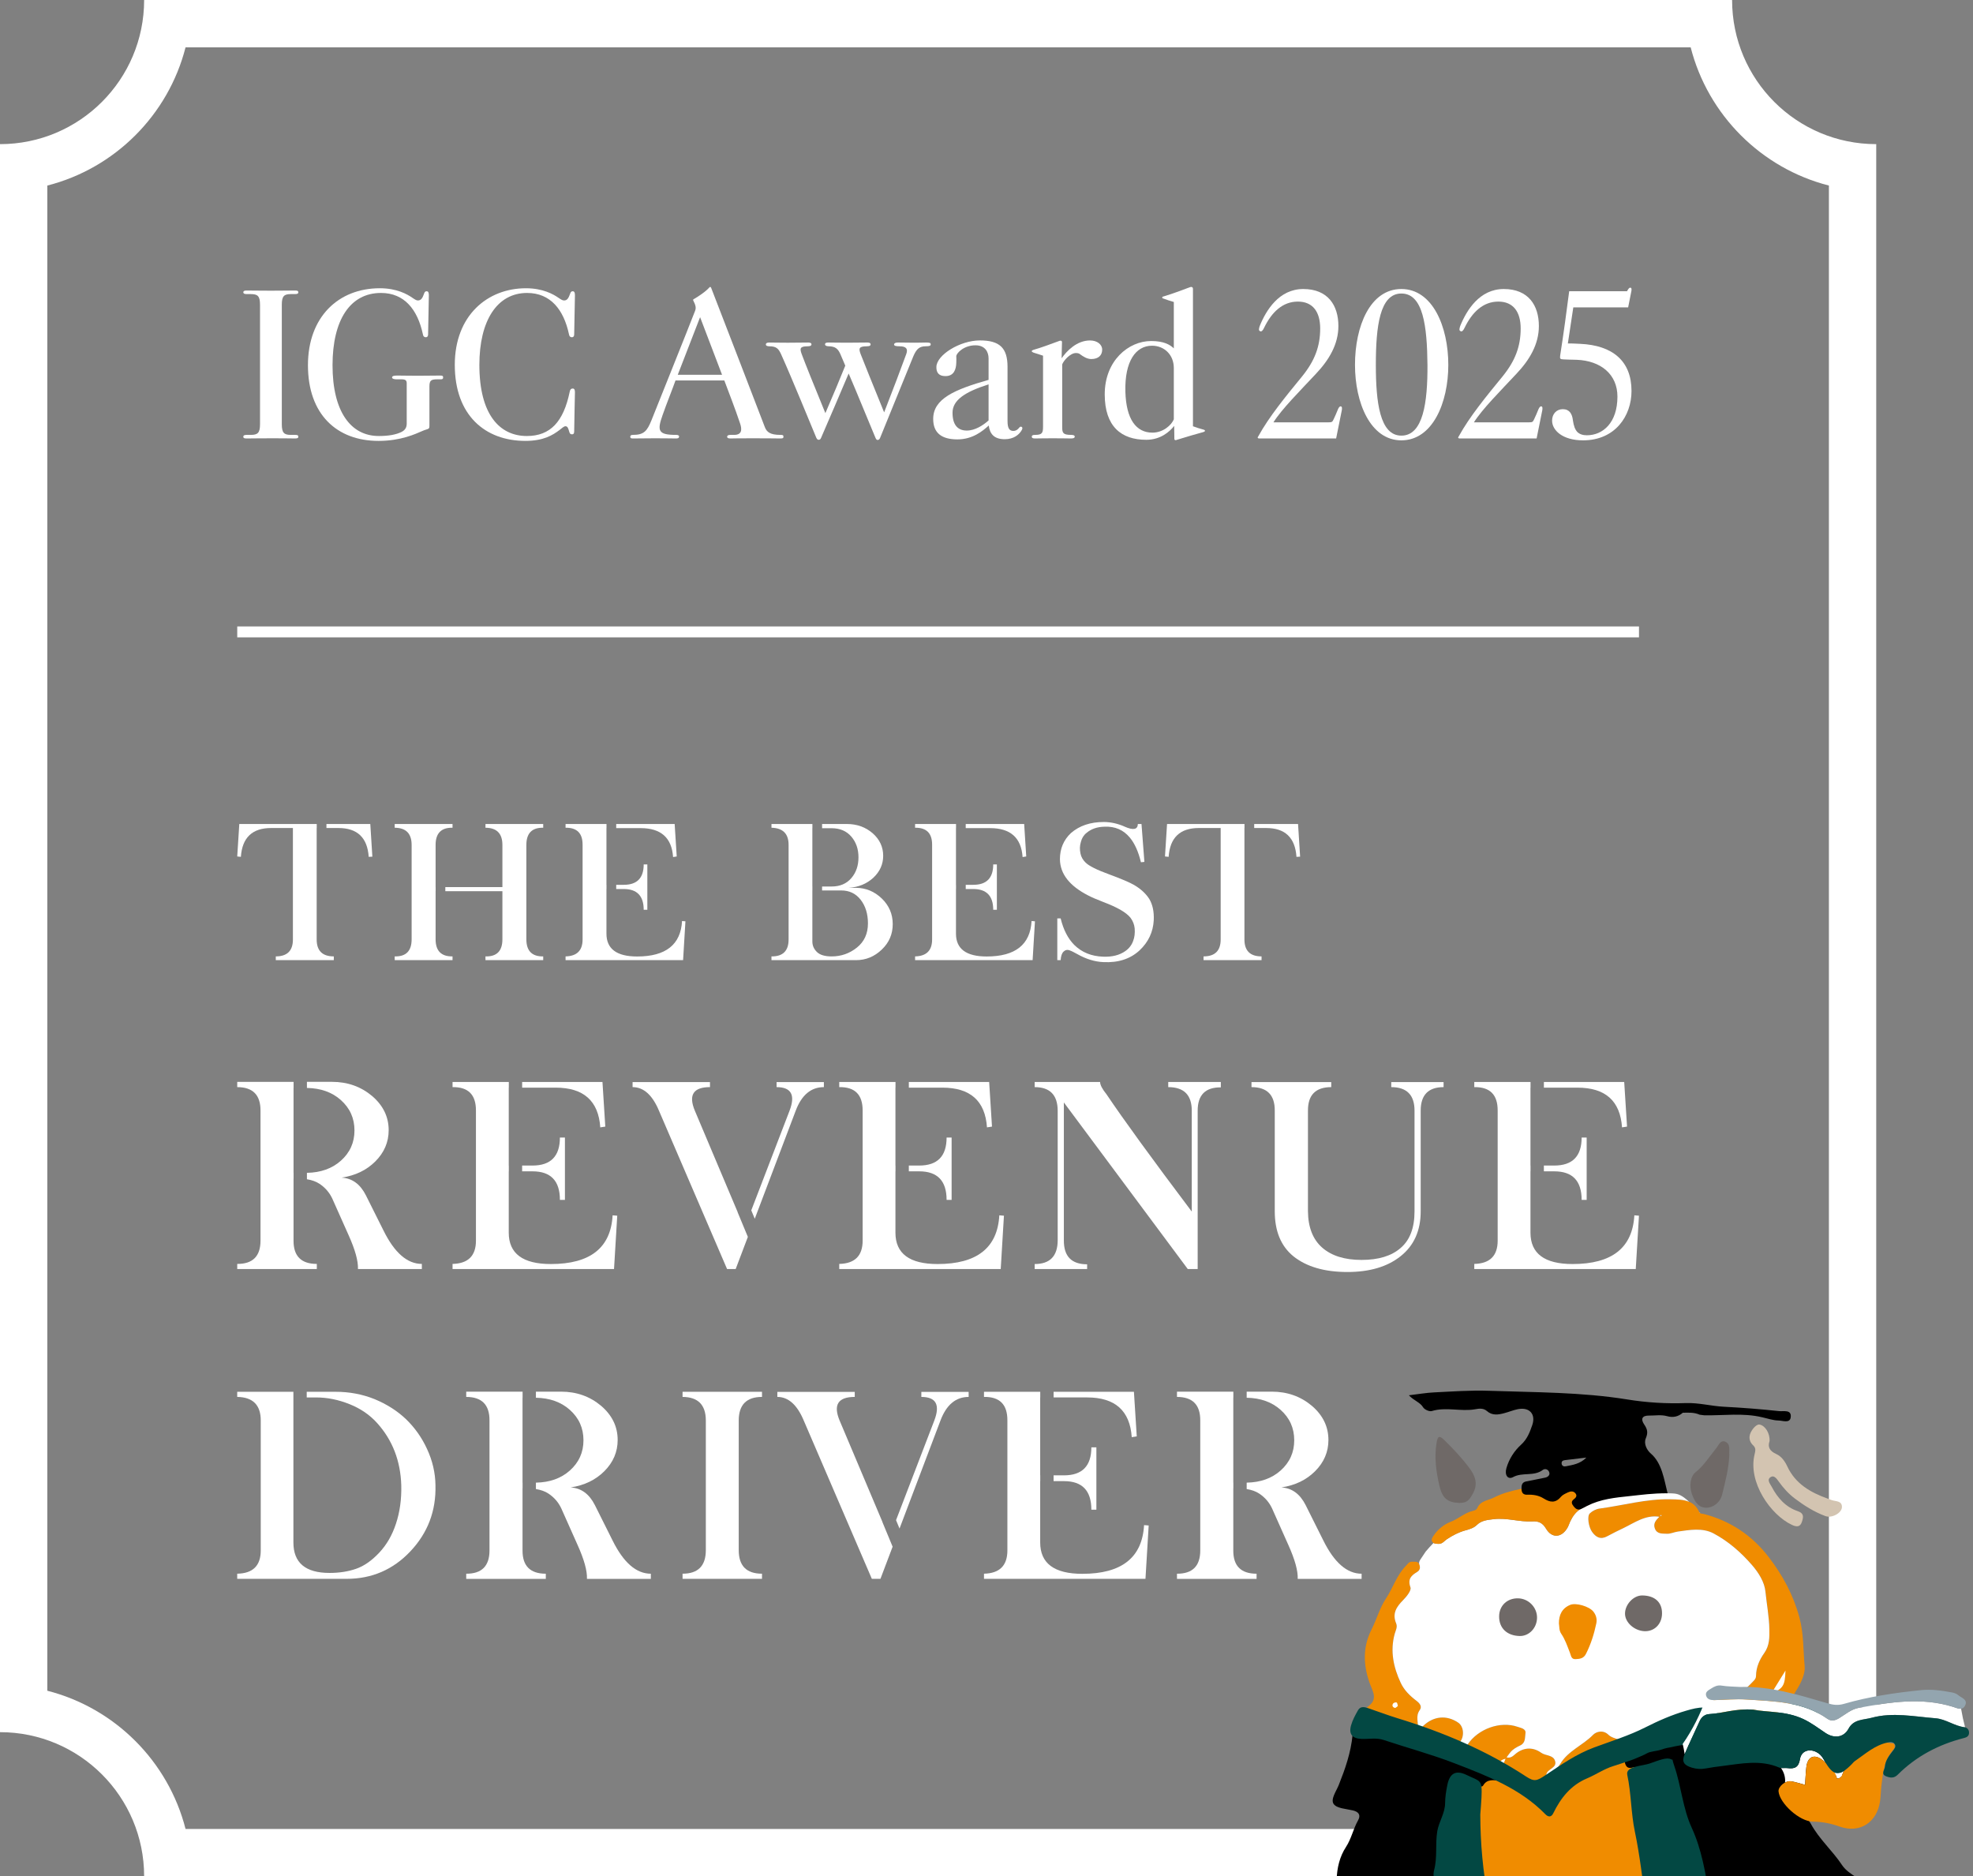 <?xml version="1.0" encoding="UTF-8"?><svg id="_レイヤー_2" xmlns="http://www.w3.org/2000/svg" width="144.388" height="137.306" xmlns:xlink="http://www.w3.org/1999/xlink" viewBox="0 0 144.388 137.306"><rect x="0" y="0" width="144.388" height="137.306" fill="#808080" stroke="none"/><defs><style>.cls-1{fill:none;}.cls-2{fill:#d3c4b1;}.cls-3{fill:#93a5af;}.cls-4{fill:#6f6967;}.cls-5{fill:#fff;}.cls-6{fill:#f08c00;}.cls-7{fill:#034843;}.cls-8{clip-path:url(#clippath);}</style><clipPath id="clippath"><rect class="cls-1" x="97.092" y="100.812" width="47.296" height="36.494"/></clipPath></defs><g id="_レイヤー_2-2"><path class="cls-5" d="M13.579,133.842c-1.263-4.949-5.167-8.852-10.116-10.115V13.579c4.949-1.263,8.853-5.166,10.116-10.115h110.148c1.263,4.949,5.167,8.852,10.116,10.115v111.354h3.463V10.548c-5.826,0-10.548-4.722-10.548-10.548H10.548c0,5.826-4.722,10.548-10.548,10.548v116.21c5.826,0,10.548,4.723,10.548,10.548h112.338v-3.464H13.579Z"/><rect class="cls-5" x="17.362" y="45.842" width="102.582" height=".799"/><path class="cls-5" d="M80.507,79.179c0,.213.157.514.471.903,1.254,1.863,3.333,4.723,6.238,8.58v-7.385c0-1.148-.574-1.722-1.722-1.722v-.376h3.848v.395c-1.129-.013-1.694.555-1.694,1.703v11.591h-.724l-9.069-12.193v10.095c-.006,1.167.561,1.75,1.703,1.75v.348h-3.838v-.367c1.116,0,1.678-.577,1.684-1.731v-9.493c-.006-1.148-.568-1.722-1.684-1.722v-.376h4.789Z"/><path class="cls-5" d="M97.422,79.188v.367c-1.142,0-1.709.574-1.703,1.722v7.367c.012,1.173.361,2.059,1.044,2.658.684.599,1.643.898,2.879.898,1.242,0,2.195-.292,2.86-.875.677-.577,1.016-1.471,1.016-2.681v-7.367c0-1.148-.568-1.722-1.703-1.722v-.367h3.829v.367c-1.116,0-1.675.574-1.675,1.722v7.367c0,1.411-.489,2.506-1.468,3.283-.966.771-2.264,1.157-3.895,1.157-1.681,0-3.001-.386-3.961-1.157-.903-.74-1.355-1.835-1.355-3.283v-7.367c.006-1.148-.561-1.722-1.703-1.722v-.367h5.833Z"/><path class="cls-5" d="M38.211,79.593h2.454c2.045,0,3.133.969,3.265,2.907l.367-.056-.207-3.265h-5.878v.414Z"/><path class="cls-5" d="M38.971,85.294h-.76v.423h.76c1.336,0,2.004.696,2.004,2.089h.367v-4.563h-.367c0,1.367-.668,2.051-2.004,2.051Z"/><path class="cls-5" d="M44.833,88.935c-.132,2.377-1.637,3.566-4.516,3.566-2.057,0-3.086-.765-3.086-2.296v-4.488h.005v-.423h-.005v-5.701h.005v-.414h-4.117v.376c1.148-.019,1.718.555,1.712,1.722v9.512c0,1.11-.571,1.678-1.712,1.703v.376h11.817l.235-3.904-.339-.028Z"/><path class="cls-5" d="M66.51,79.593h2.454c2.045,0,3.133.969,3.265,2.907l.367-.056-.207-3.265h-5.878v.414Z"/><path class="cls-5" d="M67.27,85.294h-.76v.423h.76c1.336,0,2.004.696,2.004,2.089h.367v-4.563h-.367c0,1.367-.668,2.051-2.004,2.051Z"/><path class="cls-5" d="M73.132,88.935c-.132,2.377-1.637,3.566-4.516,3.566-2.057,0-3.086-.765-3.086-2.296v-4.488h.005v-.423h-.005v-5.701h.005v-.414h-4.117v.376c1.148-.019,1.718.555,1.712,1.722v9.512c0,1.11-.571,1.678-1.712,1.703v.376h11.817l.235-3.904-.339-.028Z"/><path class="cls-5" d="M112.984,79.593h2.454c2.045,0,3.133.969,3.265,2.907l.367-.056-.207-3.265h-5.878v.414Z"/><path class="cls-5" d="M113.744,85.294h-.76v.423h.76c1.336,0,2.004.696,2.004,2.089h.367v-4.563h-.367c0,1.367-.668,2.051-2.004,2.051Z"/><path class="cls-5" d="M119.605,88.935c-.132,2.377-1.637,3.566-4.516,3.566-2.057,0-3.086-.765-3.086-2.296v-4.488h.005v-.423h-.005v-5.701h.005v-.414h-4.117v.376c1.148-.019,1.718.555,1.712,1.722v9.512c0,1.11-.571,1.678-1.712,1.703v.376h11.817l.235-3.904-.339-.028Z"/><path class="cls-5" d="M21.482,90.788v-4.544h.004v-.414h-.004v-6.219h.004v-.442h-4.125v.386c1.141,0,1.709.574,1.703,1.722v9.512c0,1.142-.568,1.709-1.703,1.703v.376h5.824v-.376c-1.141,0-1.709-.568-1.703-1.703Z"/><path class="cls-5" d="M28.068,90.054l-1.289-2.578c-.414-.822-1.007-1.254-1.778-1.298,1.003-.15,1.825-.546,2.465-1.185.652-.652.978-1.414.978-2.286,0-.978-.405-1.812-1.214-2.503-.822-.69-1.8-1.035-2.935-1.035h-1.834v.446c1.01.018,1.839.311,2.483.886.665.593.997,1.334.997,2.225,0,.884-.332,1.623-.997,2.216-.644.574-1.473.868-2.483.886v.469c.359.058.67.166.921.334.414.276.724.634.932,1.073l1.195,2.681c.483,1.072.712,1.9.687,2.484h4.676v-.376c-1.066,0-2.001-.812-2.803-2.437Z"/><path class="cls-5" d="M53.982,88.708l.004-.002-3.138-7.43c-.477-1.148-.107-1.722,1.11-1.722v-.367h-5.664v.367c.803,0,1.446.574,1.929,1.722l4.986,11.591h.63l.891-2.352-.75-1.808Z"/><path class="cls-5" d="M56.832,79.188v.367c1.072,0,1.389.574.95,1.722l-2.802,7.295.255.615,2.998-7.91c.433-1.148,1.12-1.722,2.06-1.722v-.367h-3.462Z"/><path class="cls-5" d="M82.298,60.491c.639.283.963.219.972-.192h.267l.212,2.773-.253.027c-.187-.781-.459-1.383-.815-1.808-.466-.561-1.08-.826-1.842-.794-.539.009-.979.16-1.322.452-.21.164-.349.388-.418.671-.082.269-.091.55-.027.842.05.246.173.466.37.657.242.246.822.536,1.739.87.89.329,1.5.589,1.828.781.484.288.849.625,1.096,1.013.247.411.356.929.329,1.555-.046.867-.393,1.605-1.041,2.212-.676.625-1.559.911-2.65.856-.63-.027-1.267-.224-1.911-.589-.247-.142-.444-.236-.592-.284-.148-.048-.284-.012-.407.106-.123.119-.194.326-.212.623h-.246v-3.054h.246c.201.831.534,1.479 1,1.945.548.539,1.246.824,2.095.856.676.028,1.226-.112,1.65-.418.269-.192.456-.438.562-.739.1-.256.137-.559.11-.911-.027-.278-.128-.536-.301-.774-.155-.196-.406-.395-.753-.596-.342-.192-.755-.379-1.239-.561-.484-.187-.845-.342-1.082-.466-1.388-.703-2.086-1.593-2.095-2.671,0-.767.269-1.404.808-1.911.621-.539,1.42-.808,2.397-.808.507,0,1.016.112,1.527.336Z"/><path class="cls-5" d="M64.537,65.757c-.539-.52-1.171-.783-1.897-.787h-.527c.712-.046,1.31-.29,1.794-.733.484-.452.726-.988.726-1.609,0-.648-.256-1.198-.767-1.65-.525-.452-1.153-.678-1.883-.678h-1.821v.308h.698c.607,0,1.086.203,1.438.61.351.406.527.913.527,1.52,0,.612-.176,1.121-.527,1.527-.352.406-.831.609-1.438.609h-.698v.288h1.397c.598,0,1.074.228,1.428.685.354.457.531,1.032.531,1.726,0,.749-.269,1.339-.808,1.77-.539.432-1.155.647-1.849.647-.498,0-.857-.108-1.079-.325-.221-.217-.332-.471-.332-.764v-3.739h.003v-.288h-.003v-4.266h.003v-.308h-2.995v.274c.835.018,1.253.436,1.253,1.253v6.923c0,.835-.418,1.249-1.253,1.239v.274h6.183c.726,0,1.358-.26,1.897-.781.53-.507.794-1.125.794-1.856,0-.73-.265-1.354-.794-1.869Z"/><path class="cls-5" d="M70.673,60.601h1.786c1.488,0,2.28.705,2.376,2.116l.267-.041-.151-2.376h-4.278v.301Z"/><path class="cls-5" d="M71.227,64.75h-.553v.308h.553c.972,0,1.459.507,1.459,1.52h.267v-3.321h-.267c0,.995-.486,1.493-1.459,1.493Z"/><path class="cls-5" d="M75.493,67.4c-.096,1.73-1.192,2.595-3.287,2.595-1.497,0-2.246-.557-2.246-1.671v-3.266h.004v-.308h-.004v-4.15h.004v-.301h-2.996v.274c.835-.014,1.251.404,1.246,1.253v6.923c0,.808-.415,1.221-1.246,1.239v.274h8.601l.171-2.842-.247-.021Z"/><path class="cls-5" d="M45.095,60.601h1.786c1.488,0,2.28.705,2.376,2.116l.267-.041-.151-2.376h-4.278v.301Z"/><path class="cls-5" d="M45.648,64.75h-.553v.308h.553c.972,0,1.459.507,1.459,1.52h.267v-3.321h-.267c0,.995-.486,1.493-1.459,1.493Z"/><path class="cls-5" d="M49.914,67.4c-.096,1.73-1.192,2.595-3.287,2.595-1.497,0-2.246-.557-2.246-1.671v-3.266h.004v-.308h-.004v-4.15h.004v-.301h-2.996v.274c.835-.014,1.251.404,1.246,1.253v6.923c0,.808-.415,1.221-1.246,1.239v.274h8.601l.171-2.842-.247-.021Z"/><path class="cls-5" d="M91.07,68.749v-8.156h.005v-.294h-5.668l-.151,2.376.267.027c.096-1.406.833-2.109,2.212-2.109h1.596v8.156c0,.826-.418,1.239-1.253,1.239v.274h4.245v-.274c-.835,0-1.253-.413-1.253-1.239Z"/><path class="cls-5" d="M94.994,60.3h-3.209v.294h.881c1.379,0,2.116.703,2.212,2.109l.267-.014-.151-2.39Z"/><path class="cls-5" d="M23.175,68.749v-8.156h.005v-.294h-5.668l-.151,2.376.267.027c.096-1.406.833-2.109,2.212-2.109h1.596v8.156c0,.826-.418,1.239-1.253,1.239v.274h4.245v-.274c-.835,0-1.253-.413-1.253-1.239Z"/><path class="cls-5" d="M27.099,60.3h-3.209v.294h.881c1.379,0,2.116.703,2.212,2.109l.267-.014-.151-2.39Z"/><path class="cls-5" d="M31.878,68.736v-3.52h.003v-.301h-.003v-3.082c0-.858.413-1.278,1.239-1.26v-.274h-4.232v.274c.826.004,1.239.425,1.239,1.26v6.902c0,.858-.413,1.276-1.239,1.253v.274h4.232v-.274c-.826.014-1.239-.404-1.239-1.253Z"/><path class="cls-5" d="M39.753,60.573v-.274h-4.225v.274c.826.004,1.239.425,1.239,1.26v3.082h-4.177v.301h4.177v3.52c0,.858-.413,1.276-1.239,1.253v.274h4.225v-.274c-.822.014-1.233-.404-1.233-1.253v-6.902c0-.858.411-1.278,1.233-1.26Z"/><path class="cls-5" d="M55.765,101.849v.376c-1.135,0-1.703.577-1.703,1.731v9.484c0,1.148.568,1.722,1.703,1.722v.376h-5.814v-.376c1.135,0,1.703-.574,1.703-1.722v-9.484c0-1.148-.568-1.725-1.703-1.731v-.376h5.814Z"/><path class="cls-5" d="M38.24,113.459v-4.544h.004v-.414h-.004v-6.219h.004v-.442h-4.125v.386c1.141,0,1.709.574,1.703,1.722v9.512c0,1.142-.568,1.709-1.703,1.703v.376h5.824v-.376c-1.141,0-1.709-.568-1.703-1.703Z"/><path class="cls-5" d="M44.826,112.725l-1.289-2.578c-.414-.822-1.007-1.254-1.778-1.298,1.003-.15,1.825-.546,2.465-1.185.652-.652.978-1.414.978-2.286,0-.978-.405-1.812-1.214-2.503-.822-.69-1.8-1.035-2.935-1.035h-1.834v.446c1.01.018,1.839.311,2.483.886.665.593.997,1.334.997,2.225,0,.884-.332,1.623-.997,2.216-.644.574-1.473.868-2.483.886v.469c.359.058.67.166.921.334.414.276.724.634.932,1.073l1.195,2.681c.483,1.072.712,1.9.687,2.484h4.676v-.376c-1.066,0-2.001-.812-2.803-2.437Z"/><path class="cls-5" d="M90.255,113.459v-4.544h.004v-.414h-.004v-6.219h.004v-.442h-4.125v.386c1.141,0,1.709.574,1.703,1.722v9.512c0,1.142-.568,1.709-1.703,1.703v.376h5.824v-.376c-1.141,0-1.709-.568-1.703-1.703Z"/><path class="cls-5" d="M96.841,112.725l-1.289-2.578c-.414-.822-1.007-1.254-1.778-1.298,1.003-.15,1.825-.546,2.465-1.185.652-.652.978-1.414.978-2.286,0-.978-.405-1.812-1.214-2.503-.822-.69-1.8-1.035-2.935-1.035h-1.834v.446c1.01.018,1.839.311,2.483.886.665.593.997,1.334.997,2.225,0,.884-.332,1.623-.997,2.216-.644.574-1.473.868-2.483.886v.469c.359.058.67.166.921.334.414.276.724.634.932,1.073l1.195,2.681c.483,1.072.712,1.9.687,2.484h4.676v-.376c-1.066,0-2.001-.812-2.803-2.437Z"/><path class="cls-5" d="M77.104,102.263h2.454c2.045,0,3.133.969,3.265,2.907l.367-.056-.207-3.265h-5.878v.414Z"/><path class="cls-5" d="M77.864,107.965h-.76v.423h.76c1.336,0,2.004.696,2.004,2.089h.367v-4.563h-.367c0,1.367-.668,2.051-2.004,2.051Z"/><path class="cls-5" d="M83.725,111.605c-.132,2.377-1.637,3.566-4.516,3.566-2.057,0-3.086-.765-3.086-2.296v-4.488h.005v-.423h-.005v-5.701h.005v-.414h-4.117v.376c1.148-.019,1.718.555,1.712,1.722v9.512c0,1.11-.571,1.678-1.712,1.703v.376h11.817l.235-3.904-.339-.028Z"/><path class="cls-5" d="M64.576,111.379l.004-.002-3.138-7.43c-.477-1.148-.107-1.722,1.11-1.722v-.367h-5.664v.367c.803,0,1.446.574,1.929,1.722l4.986,11.591h.63l.891-2.352-.75-1.808Z"/><path class="cls-5" d="M67.426,101.859v.367c1.072,0,1.389.574.95,1.722l-2.802,7.295.255.615,2.998-7.91c.433-1.148,1.12-1.722,2.06-1.722v-.367h-3.462Z"/><path class="cls-5" d="M31.869,108.689c-.013-.916-.22-1.803-.621-2.662-.37-.809-.875-1.527-1.515-2.154-.64-.615-1.414-1.11-2.324-1.487-.891-.357-1.838-.536-2.841-.536h-2.121v.414h.691c.809,0,1.621.163,2.437.489.815.326,1.493.79,2.032,1.393,1.116,1.242,1.703,2.757,1.759,4.544.025,1.029-.107,1.973-.395,2.832-.27.822-.674,1.521-1.214,2.098-.552.59-1.12.985-1.703,1.185-.577.201-1.223.301-1.938.301-1.763,0-2.644-.743-2.644-2.23v-7.478h-.001v-3.549h-4.111v.376c1.148.019,1.722.593,1.722,1.722v9.512c0,1.116-.574,1.684-1.722,1.703v.376h8.006c1.844,0,3.4-.671,4.667-2.013,1.273-1.349,1.885-2.961,1.835-4.836Z"/><g class="cls-8"><path class="cls-6" d="M119.793,132.221c1.087-.706,2.017-1.547,2.794-2.619.771-1.063,1.711-2,2.45-3.105.427-.638,1.75-.411,2.14.298.11.2.031.414-.072.589-.225.381-.477.746-.718,1.118-.087.022-.211.06-.126.161.078.092.154-.013.197-.098,1.059-.161,1.071-.158,1.307-1.199.098-.431.158-.876.184-1.318.027-.467-.167-.64-.635-.515-.508.136-.982.215-1.5.043-.429-.142-.611-.397-.571-.828.041-.446.389-.415.693-.411,1.065.016,1.745-.644,2.411-1.342.101-.106.163-.206.164-.351.003-.628.258-1.188.602-1.674.391-.552.386-1.142.374-1.753-.019-.924-.196-1.837-.288-2.752-.069-.689-.497-1.375-.978-1.93-.804-.928-1.735-1.743-2.814-2.318-.806-.429-1.74-.262-2.625-.136-.269.039-.537.174-.798.158-.315-.019-.711.04-.872-.372-.154-.393.096-.637.336-.883.025-.017.048-.044.075-.049.106-.021.115-.049.021-.062-.021-.003-.053.082-.08.126-1.025-.173-1.824.426-2.662.83-.389.188-.787.378-1.169.589-.486.268-.83.093-1.124-.32-.243-.342-.384-1.137-.158-1.352.182-.174.454-.315.703-.348,1.732-.23,3.43-.723,5.198-.681.83.019,1.678-.008,2.102.932.066.146.225.113.353.147,1.928.508,3.5,1.552,4.719,3.135,1.032,1.341,1.81,2.772,2.261,4.442.321,1.19.27,2.373.381,3.552.053.553-.255,1.208-.57,1.711-.464.742-.794,1.472-.806,2.367-.008.629-.571,1.18-.299,1.911.74-.801.846-1.828,1.049-2.839.64.081,1.026.493,1.324,1.01.341.59.336.861-.176,1.353-.311.299-.342.653-.382,1.008-.058.518-.247.996-.71,1.18-.717.286-1.017.903-1.358,1.477-.505.851-.935,1.748-1.678,2.429-.25.229-.312.542-.38.827-.178.748-.661,1.243-1.337,1.439-1.105.32-1.793,1.193-2.666,1.817-.161.115-.265.321-.473.378-.887.248-1.627.795-2.444,1.186-.03.015-.066.048-.088.04-1.129-.393-.974.47-1.098,1.095-.052.261-.148.562-.328.739-.461.453-.617,1.051-.883,1.598-.237.485-.537.84-1.164.842-.496.002-.786-.139-1.063-.577-.259-.41-.404-.857-.534-1.288-.139-.463-.101-.923-.76-1.006-.285-.036-.134-.412-.189-.631-.064-.248-.251-.387-.448-.244-.402.294-.992.459-1.057,1.047-.096.864-.729,1.525-.829,2.39-.03.255-.207.576-.623.571-.342-.003-.481-.203-.611-.453-.43-.832-.818-1.686-1.249-2.516-.34-.654-.289-1.536-.314-2.32-.017-.555-.087-.816-.742-.94-.547-.103-1.141-.315-1.647-.612-.744-.435-1.562-.697-2.324-1.076-.689-.342-1.284-.843-1.844-1.384-.524-.507-1.114-.943-1.628-1.468-.776-.793-.703-1.747-.452-2.655.096-.349.039-.359-.148-.594-.668-.837-1.579-1.573-1.283-2.888.113-.5.08-1.047.171-1.57.022-.128-.05-.294.073-.383.776-.56.354-1.103.116-1.781-.443-1.269-.496-2.591.152-3.863.379-.744.598-1.585,1.057-2.27.518-.773.778-1.697,1.446-2.378.144-.147.231-.328.468-.318.199.008.435-.05.53.195.08.204.06.42-.147.546-.437.265-.725.515-.5,1.138.08.222-.285.676-.539.932-.487.491-.81.985-.511,1.695.119.283-.04.53-.11.792-.336,1.248-.084,2.429.449,3.569.253.543.674.948,1.143,1.305.237.18.441.413.245.688-.323.453-.085.899-.134,1.334.229.056.286-.082.383-.175.767-.733,1.729-.818,2.576-.238.388.266.483.999.089,1.461-.306.358-.423.861-.874,1.107-.109.06-.168.214-.032.435.603-.362,1.104-.825,1.496-1.408.771-1.15,2.397-1.734,3.654-1.296.248.087.63.141.581.468-.045.3.02.703-.374.892-.278.133-.554.28-.751.531-.084.107-.163.218-.259.347.346.09.519-.157.72-.308.601-.453,1.253-.431,1.811-.033.332.237.874.151,1.017.594.17.524-.525.57-.628.965-.016.059-.002.126-.002.274.429-.29.768-.608,1.006-1.009.576-.967,1.655-1.361,2.408-2.133.237-.243.743-.378,1.123-.006.416.407,1.23.231,1.413,1.026.06.259.422.159.626.016.414-.293.818-.42,1.319-.179.355.171.631-.078.898-.308.109-.094.264-.27.444-.135.17.127.27.314.211.54-.026.098-.087.185-.125.28-.421,1.039-.942,2.044-1.717,2.839-.361.37-.863.594-1.002,1.158-.104-.107-.178-.012-.245.05-.016.015.017.128.039.131.11.017.191-.034.223-.148Z"/><path class="cls-5" d="M124.44,110.737c-.036-.018-.068-.043-.088-.089.031.033.058.058.088.089ZM102.083,124.981c-.167-.037-.233-.175-.13-.32.043-.06.196-.104.255-.073s.064.166.093.255c-.073.05-.158.151-.218.138ZM102.699,127.867c.006-.497.262-.577.576-.591.013.368-.245.45-.576.591ZM107.482,131.428c-.023.047-.097.069-.148.102-.114-.035-.131-.13-.107-.219.011-.04.097-.09.142-.085.108.015.165.097.114.201ZM109.704,129.35c-.565.407-.875,1.103-1.636,1.419.166-.918.795-1.264,1.525-1.508.119-.21.174-.487.584-.556-.123.322-.207.544-.474.645ZM129.111,120.968c-.344.486-.598,1.046-.602,1.673-.001.146-.063.246-.164.352-.666.698-1.346,1.357-2.411,1.342-.304-.004-.652-.035-.693.411-.04.43.143.685.571.828.518.172.993.094,1.5-.043.468-.125.662.048.635.515-.025.442-.086.887-.184,1.318-.236,1.041-.248,1.038-1.307,1.199-.043.086-.119.19-.197.098-.085-.1.039-.139.126-.161.241-.372.493-.737.718-1.118.104-.175.182-.389.072-.589-.39-.709-1.713-.936-2.14-.298-.739,1.105-1.679,2.042-2.45,3.105-.777,1.072-1.707,1.913-2.794,2.619-.032.114-.113.165-.223.148-.021-.003-.055-.116-.039-.131.067-.063.141-.157.245-.05.139-.565.641-.788,1.002-1.159.775-.795,1.296-1.799,1.717-2.839.039-.095.1-.182.125-.28.059-.226-.041-.413-.211-.54-.181-.135-.336.041-.444.135-.266.231-.542.479-.898.308-.501-.241-.905-.114-1.319.179-.204.144-.566.243-.626-.016-.184-.795-.998-.619-1.413-1.026-.381-.373-.886-.237-1.123.006-.753.772-1.832,1.166-2.408,2.133-.238.401-.576.718-1.006,1.009,0-.148-.013-.215.002-.274.104-.396.798-.441.628-.966-.143-.443-.685-.356-1.017-.593-.557-.398-1.21-.42-1.811.033-.2.151-.373.398-.72.308.096-.129.175-.239.259-.347.197-.251.473-.398.751-.531.394-.189.329-.591.374-.892.049-.327-.333-.382-.581-.468-1.257-.438-2.883.146-3.654,1.296-.392.584-.894,1.046-1.496,1.408-.137-.221-.077-.375.032-.435.45-.247.567-.749.874-1.107.394-.462.299-1.195-.089-1.461-.848-.58-1.81-.495-2.576.238-.097.093-.154.231-.383.175.049-.435-.189-.881.134-1.334.196-.275-.008-.508-.245-.688-.469-.357-.889-.762-1.143-1.305-.533-1.14-.784-2.321-.449-3.569.071-.262.229-.509.11-.792-.299-.71.023-1.205.511-1.695.254-.256.619-.71.539-.932-.225-.623.063-.873.5-1.138.208-.126.227-.342.147-.546-.087-.224.156-.438.466-.937.187-.224.383-.437.574-.631-.008-.005-.013-.015-.02-.02h.04l-.02.02c.106.067.248.061.375.066.271.011.416-.219.612-.347.422-.277.862-.509,1.352-.642.298-.081.605-.171.828-.39.351-.344.786-.371,1.233-.427.961-.12,1.89.218,2.845.163.421-.024.724.083.989.53.436.735,1.149.662,1.568-.065.084-.146.131-.313.204-.466.181-.38.431-.729.792-.927.773-.425,1.572-.797,2.478-.877.661-.059,1.317-.173,2.142-.286,0,0,2.488.045,2.042.044.427,0,.735.138,1.25.616-.406-.175-.889-.177-1.368-.188-1.768-.041-3.466.451-5.198.681-.249.033-.521.174-.703.348-.225.215-.085,1.011.158,1.352.294.413.638.588,1.124.32.382-.211.779-.401,1.169-.589.83-.4,1.622-.989,2.633-.832-.236.242-.475.484-.323.87.161.412.557.353.872.372.262.016.529-.119.798-.158.885-.126,1.819-.293,2.625.136,1.079.574,2.01,1.389,2.814,2.318.481.555.909,1.241.978,1.93.092.916.269,1.828.288,2.752.012.611.017,1.201-.374,1.753ZM121.52,110.933c-.013.003-.025.015-.037.024.021-.042.043-.088.058-.086.094.012.084.041-.021.061ZM129.628,123.928c.365-.59.669-1.082,1.037-1.679-.034,1.099-.17,1.322-1.037,1.679Z"/><path class="cls-6" d="M120.325,109.244c-.825.112-1.481.227-2.142.286-.907.08-1.705.452-2.478.877-.361.198-.611.547-.792.927-.073.153-.119.32-.204.466-.419.728-1.132.8-1.568.065-.265-.447-.569-.554-.989-.53-.955.055-1.884-.283-2.845-.163-.447.056-.882.083-1.233.427-.223.219-.53.308-.828.39-.49.134-.93.366-1.352.642-.195.128-.341.359-.612.347-.167-.007-.363.006-.464-.154-.106-.168.002-.307.103-.459.312-.468.781-.823,1.245-1.001.567-.218,1.011-.651,1.597-.793.143-.035.289-.078.34-.199.234-.557.795-.562,1.236-.788,1.171-.598,2.473-.675,3.715-.984.631-.157,1.265.144,1.93.1,1.332-.088,2.676,0,4.016.003.445.001.856.054,1.324.54Z"/><path class="cls-6" d="M114.084,118.816c-.006-.626.219-1.122.826-1.373.42-.173,1.383.107,1.692.488.202.25.285.551.219.869-.161.768-.394,1.509-.75,2.217-.177.354-.447.379-.757.397-.334.02-.337-.245-.424-.467-.184-.47-.347-.964-.627-1.375-.178-.261-.137-.502-.177-.756Z"/><path d="M137.074,131.186c-1.151.88-2.454.539-3.677.627-.513.037-1.196-.108-1.432.312-.253.448.322.904.56,1.344.605,1.12,1.581,1.962,2.279,3.015.264.398.682.659,1.067.912-.132.387-.399.616-.418.899-.234.084-.375.026-.469-.055-.642-.552-1.467.025-2.224-.239-.158-.055-.528-.3-.681-.277-1.078.161-1.963-.257-3.064.02-1.0.252-1.993.114-2.932.548-.335.155-.646-.122-.992-.119-.306.003-.199-.383-.255-.594-.278-1.048-.428-2.129-.883-3.13-.841-1.85-1.1-3.63-1.67-5.63-.717.199-1.394.306-2.07.493-.231.063-.462-.042-.692.024-.307.088-.501.047-.603-.321-.095-.34.084-.402.317-.5,1.231-.523,2.499-.861,3.841-.965,1.562-.122,3.123-.311,4.691-.28,1.736.035,3.482.003,5.165.571.316.106.68.067,1.021.105.35.039.711.119.861.47.4.943,1.14,1.589,1.87,2.253.144.131.348.23.392.518Z"/><path d="M98.989,126.933c.221.044.322.084.422.082,2.204-.05,4.184.794,6.206,1.506,1.193.42,2.381.846,3.536,1.361.213.095.466.124.631.427-.473-.034-.955-.148-1.243.352-.074.129-.251.059-.377.011-.494-.187-1.034-.063-1.521-.205-.514-.149-.579.098-.617.49-.095.979-.02,1.991-.655,2.859-.118.162-.036.467-.051.706-.043.68.087,1.368-.137,2.042-.124.377.047.764.184,1.094.138.333.032.581-.007.845-1.843-.415-3.633-.937-5.518-.805-.292.021-.541-.088-.791-.182-.616-.23-.611-.244-1.233.062.021-.894.229-1.721.68-2.412.403-.617.531-1.324.884-1.947.219-.386.062-.632-.383-.736-.491-.115-1.168-.142-1.398-.466-.246-.346.193-.942.37-1.388.467-1.175.888-2.35,1.016-3.695Z"/><path class="cls-2" d="M129.5,105.457c-.162.456.035.741.483.944.389.176.64.534.812.904.6,1.288,1.708,1.915,2.966,2.366.096.034.192.073.289.106.302.103.762.04.746.519-.015.429-.741.823-1.206.651-.807-.299-1.536-.755-2.222-1.272-.469-.353-.863-.783-1.202-1.264-.138-.195-.335-.469-.568-.33-.336.2-.057.499.056.715.425.812,1.018,1.488,1.904,1.787.502.17.411.472.307.79-.126.385-.387.377-.731.216-1.555-.73-3.238-3.122-2.726-5.179.065-.263.096-.451-.108-.641-.185-.172-.282-.386-.265-.643.026-.38.471-.921.722-.88.42.069.777.634.744,1.211Z"/><path class="cls-7" d="M121.507,128.053c-.275.101-.73.099-1.003.265-.185.113-.576.261-.859.388-.142.064-1.041.37-1.584.536-.668.203-1.266.624-1.917.898-1.196.504-1.927,1.434-2.475,2.557-.145.297-.368.282-.576.068-1.856-1.904-4.281-2.814-6.675-3.74-1.683-.651-3.435-1.118-5.148-1.692-.547-.184-1.089-.057-1.633-.08-.675-.029-.945-.347-.764-.993.109-.389.311-.758.513-1.112.17-.299.469-.236.737-.145.711.238,1.412.509,2.129.729,3.327,1.017,6.507,2.354,9.425,4.27.614.403.795.325,1.44-.107,1.134-.759,2.262-1.546,3.558-2.023,1.251-.461,2.546-.864,3.717-1.456.984-.497,1.958-.926,3.008-1.23.876-.255,1.713-.452,2.48.289.291.281.682.26,1.071.143.39-.118.744-.186,1.155.115.349.255.862.209,1.277-.023.475-.266.957-.532,1.39-.858.626-.471,1.597-.455,2.066.176.613.826,1.167,1.695,1.945,2.388.154.138.274.332.168.551-.117.242-.335.329-.6.295-.475-.06-.973-.049-1.423-.19-1.824-.569-3.719-.609-5.578-.553-1.77.054-3.271-.079-5.121.351,0,0-.34.047-.721.186Z"/><path class="cls-5" d="M133.381,128.805c-.604-.478-1.095-.263-1.187.499-.049.407-.06.818-.095,1.313-.378-.1-.698-.214-1.029-.264-.143-.022-.299.021-.441.096.003-.043.012-.084.012-.129,0-.356-.117-.68-.306-.94.151.018.322-.011.478.009.516.066.814-.048.913-.66.095-.588.649-.785,1.187-.523.241.117.412.295.558.56.046.082.088.145.131.218-.073-.06-.147-.119-.221-.178ZM134.904,129.672c-.096.177-.102.482-.477.478-.032-.166-.091-.312-.167-.447.213.094.438.05.706-.13-.02.034-.043.064-.062.099ZM143.779,126.4c-.755-.09-1.379-.6-2.135-.659-1.558-.121-3.124-.458-4.677-.035-.595.162-1.314.096-1.689.797-.344.642-1.047.736-1.672.322-.535-.356-1.041-.748-1.638-1.027-1.288-.604-2.68-.485-3.647-.687-1.346-.098-2.263.278-3.223.323-.316.015-.573.2-.715.516-.362.808-.754,1.603-1.095,2.419-.037-.256-.088-.504-.145-.748.699-1.003,1.293-2.168,1.751-3.456.104.207.326.255.559.249.788-.02,1.581-.097,2.365-.044,2.043.138,4.125.147,5.907,1.406.284.2.558.143.858-.038.465-.28.891-.659,1.442-.759,2.29-.415,4.586-.791,6.888-.078.201.062.418.163.602.14.081.477.18.935.295,1.37-.011-.002-.02-.009-.031-.011Z"/><path class="cls-7" d="M108.331,132.791c.003,2.093.194,4.168.583,6.221.11.582.048,1.165.133,1.744.058.396-.172.525-.494.373-.959-.452-1.895-.952-2.887-1.34-.488-.19-.34-.725-.374-1.091-.031-.335.032-.649-.202-.952-.196-.254-.215-.608-.138-.896.249-.941.073-1.911.232-2.849.118-.696.566-1.305.572-2.049.003-.443.075-.891.163-1.327.172-.858.621-1.117,1.41-.735,1.024.495,1.153.309,1.089,1.669-.02.411-.058.821-.087,1.232Z"/><path class="cls-4" d="M106.823,109.984c-.895-.027-1.271-.339-1.486-1.264-.233-1.006-.377-2.027-.215-3.076.088-.571.2-.631.592-.245.64.631,1.265,1.287,1.816,2.027.619.83.6,1.426.056,2.202-.24.342-.527.344-.763.357Z"/><path class="cls-4" d="M126.555,106.476c-.04.988-.29,1.94-.524,2.889-.151.611-.688.991-1.205.968-.561-.025-.823-.473-1.01-1.006-.205-.583-.116-1.288.273-1.595.6-.474,1.015-1.149,1.502-1.746.192-.236.315-.633.673-.481.394.168.263.607.29.971Z"/><path class="cls-4" d="M109.709,118.281c.007-.776.583-1.327,1.377-1.317.774.01,1.412.664,1.397,1.434-.014.744-.587,1.34-1.272,1.324-.929-.021-1.51-.578-1.502-1.44Z"/><path class="cls-4" d="M121.63,118.101c-.019.77-.583,1.313-1.315,1.266-.732-.048-1.383-.64-1.393-1.266-.011-.679.615-1.351,1.255-1.347.934.005,1.474.506,1.453,1.347Z"/><path class="cls-7" d="M122.282,128.738c.216.115.018-.172.245.488.513,1.492.614,3.091,1.283,4.544.718,1.561.989,3.254,1.281,4.935.06.35-.036.532-.402.53-1.03-.006-1.949.363-2.815.87-.931.546-1.264.235-1.415-.782-.261-1.76-.448-3.533-.815-5.277-.29-1.377-.264-2.797-.558-4.168-.136-.632,1.113-.64,1.641-.826.694-.246,1.257-.472,1.554-.313Z"/><path d="M128.137,131.196c-.358-.365-.707-.743-1.284-.71.456.194.713.75,1.299.708-.157.325.109.393.305.508.6.352,1.217.684,1.586,1.312.043-.054.086-.109.129-.163-.021-.002-.055-.011-.059-.004-.026.055-.047.113-.069.171.144-.186.168-.403-.025-.535-.628-.428-1.093-1.095-1.882-1.285Z"/><path class="cls-5" d="M134.167,129.156c-.183.734-.13.8.727.829-.259-.295-.498-.567-.727-.829Z"/><path class="cls-5" d="M124.547,128.695c-.082-.04-.167-.12-.244-.112-.134.014-.318.057-.209.261.028.052.187.072.266.046.076-.023.125-.126.186-.195Z"/><path d="M103.143,136.021c-.048.408-.508.697-.144,1.101.084.093.366.121.467-.013.324-.432.027-.736-.323-1.088Z"/><path d="M100.511,135.284c-.279.345-.405.767-.511,1.194-.031.126-.04.281.145.307.11.016.218-.06.222-.164.018-.452.373-.865.144-1.337Z"/><path d="M123.151,103.382c-.335.299-.733.369-1.148.253-.444-.125-.89-.038-1.332-.044-.484-.006-.626.241-.345.651.24.35.291.605.118,1.011-.171.401.087.878.358,1.108.83.705.98,1.918,1.234,2.915-1.129,0-1.852.11-2.758.205-1.116.116-2.14.222-3.126.716-.154.077-.301.167-.459.234-.23.097-.395-.022-.529-.195-.136-.174-.22-.347.012-.521.142-.106.263-.247.125-.426-.151-.195-.366-.167-.558-.077-.185.087-.392.178-.518.328-.395.474-.795.407-1.26.114-.354-.223-.764-.29-1.187-.272-.289.012-.422-.118-.431-.43-.007-.278.041-.48.334-.541.469-.099.942-.177,1.411-.282.175-.039.338-.171.293-.36-.057-.24-.311-.329-.481-.2-.65.492-1.481.148-2.172.523-.387.211-.64-.152-.488-.664.198-.672.574-1.255,1.081-1.716.436-.396.625-.899.804-1.411.286-.819-.203-1.352-1.061-1.177-.334.069-.655.204-.986.291-.438.116-.877.186-1.262-.152-.265-.233-.571-.188-.879-.133-1.045.183-2.112-.19-3.161.13-.175.053-.531-.106-.631-.271-.227-.377-.658-.477-1.046-.883.697-.083,1.271-.185,1.848-.212,1.334-.064,2.672-.165,4.004-.118,3.383.118,6.782.093,10.131.635,1.435.232,2.854.316,4.292.265.936-.033,1.838.219,2.764.267,1.359.07,2.717.177,4.07.322.306.032.921-.137.834.462-.065.447-.586.229-.886.225-.403-.005-.804-.151-1.204-.237-1.4-.336-2.821-.119-4.233-.144-.115-.015-.231-.03-.344-.045-.393-.177-.811-.153-1.229-.142ZM114.528,106.852c-.148.017-.26.072-.246.246.014.179.168.233.289.208.516-.104,1.055-.168,1.524-.642-.583.07-1.074.13-1.567.187Z"/><path class="cls-6" d="M132.099,130.617c.034-.495.045-.906.095-1.313.093-.762.583-.977,1.187-.499.454.359.924.726,1.046,1.345.375.004.381-.3.477-.478.488-.902,1.347-1.37,2.153-1.905.5-.331,1.026-.258,1.531-.175.156.226.035.374-.069.496-.642.749-.724,1.674-.833,2.59-.045.374-.045.754-.098,1.127-.222,1.56-1.484,2.387-2.961,1.861-.65-.231-1.278-.355-1.962-.361-.971-.01-2.422-1.33-2.508-2.21-.034-.35.498-.805.914-.742.33.05.651.164,1.029.264Z"/><path class="cls-7" d="M128.321,125.111c.967.201,2.36.083,3.647.687.597.28,1.102.671,1.638,1.027.625.415,1.328.321,1.672-.322.375-.701,1.094-.635,1.689-.797,1.553-.423,3.118-.086,4.677.035.756.059,1.379.569,2.135.659.209.025.346.219.317.459-.024.199-.178.28-.352.324-1.857.47-3.503,1.331-4.865,2.689-.278.278-.555.231-.844.118-.414-.163-.114-.468-.096-.702.035-.467.322-.82.593-1.177.104-.136.238-.297.138-.462-.12-.2-.34-.174-.549-.129-.938.202-1.625.841-2.382,1.359-.083.057-.146.144-.218.218-.951.96-1.362.91-2.05-.332-.146-.265-.317-.443-.558-.56-.539-.262-1.092-.065-1.187.523-.099.612-.397.726-.913.66-.203-.026-.433.034-.61-.041-1.374-.587-2.767-.286-4.156-.113-.408.05-.817.105-1.222.181-.347.065-.678.042-1.014-.06-.583-.178-.753-.435-.529-.974.342-.82.737-1.619,1.101-2.431.142-.316.398-.502.715-.516.96-.045,1.877-.421,3.223-.323Z"/><path class="cls-3" d="M127.321,123.451c2.233-.075,4.33.585,6.433,1.198.408.119.76.163,1.185.039,1.844-.537,3.74-.81,5.647-1.006.757-.078,1.506.029,2.249.167.163.03.345.09.466.196.234.205.724.317.512.755-.199.412-.57.201-.899.1-2.303-.712-4.598-.337-6.888.078-.551.1-.977.479-1.442.759-.3.181-.575.238-.858.037-1.782-1.258-3.864-1.268-5.907-1.406-.783-.053-1.576.024-2.365.044-.255.006-.505-.041-.592-.305-.097-.298.169-.418.365-.543.229-.145.455-.264.765-.213.437.072.886.069,1.329.098Z"/></g><path class="cls-5" d="M21.282,31.825h.303c.192,0,.247.028.247.137,0,.097-.069.124-.247.124-.303,0-.687-.013-1.608-.013-.934,0-1.621.013-1.924.013-.178,0-.247-.027-.247-.124,0-.109.096-.137.247-.137h.303c.508,0,.673-.151.673-.783v-8.738c0-.632-.165-.783-.673-.783h-.303c-.137,0-.247-.028-.247-.137,0-.082.069-.124.247-.124.303,0,.824.013,1.759.013.921,0,1.47-.013,1.773-.013.178,0,.247.027.247.124,0,.109-.082.137-.247.137h-.303c-.494,0-.659.151-.659.783v8.738c0,.632.165.783.659.783Z"/><path class="cls-5" d="M27.717,31.907c.714,0,1.264-.096,1.676-.302.261-.138.371-.33.371-.605v-2.953c0-.206-.082-.289-.385-.289h-.357c-.138,0-.33-.028-.33-.137,0-.11.151-.138.385-.138.288,0,.865.014,1.511.014.659,0,1.305-.014,1.649-.014.151,0,.192.041.192.124,0,.124-.041.151-.192.151h-.234c-.481,0-.577.096-.577.549v2.803c0,.137,0,.22-.069.261-.082.055-.234.069-.44.165-.509.22-1.58.729-3.215.729-3.05,0-5.166-1.938-5.166-5.538,0-3.531,2.226-5.633,5.262-5.633,1.237,0,2.006.439,2.363.687.261.178.33.206.426.206.22,0,.33-.165.44-.48.041-.124.082-.193.192-.193.138,0,.165.124.165.302-.027,1.14-.041,1.855-.055,2.858,0,.124-.055.206-.165.206-.11,0-.192-.055-.22-.233-.385-1.786-1.346-3.009-3.064-3.009-2.267,0-3.545,1.993-3.545,5.289,0,3.408,1.347,5.18,3.38,5.18Z"/><path class="cls-5" d="M42.02,24.474c0,.124-.055.206-.165.206-.11,0-.192-.055-.22-.233-.385-1.786-1.346-3.009-3.064-3.009-2.198,0-3.49,2.034-3.49,5.262,0,3.641,1.484,5.207,3.476,5.207,1.717,0,2.679-1.044,3.133-3.229.027-.165.096-.247.234-.247.124.013.151.124.151.275,0,.233-.055,2.349-.055,2.843,0,.151-.028.234-.165.234-.124,0-.165-.069-.206-.22-.069-.234-.11-.371-.275-.371-.096,0-.275.151-.426.274-.508.385-1.181.798-2.5.798-2.94,0-5.166-1.869-5.166-5.564,0-3.614,2.391-5.606,5.207-5.606,1.237,0,2.006.439,2.363.687.261.178.33.206.44.206.206,0,.316-.165.426-.48.041-.124.082-.193.192-.193.138,0,.165.124.165.302-.027,1.14-.041,1.855-.055,2.858Z"/><path class="cls-5" d="M57.087,32.086c-.11,0-.948-.013-2.006-.013-1.058,0-1.539.013-1.635.013-.178,0-.234-.055-.234-.124,0-.068.055-.137.234-.137h.275c.577,0,.591-.385.44-.838-.412-1.223-.715-1.965-1.154-3.146h-3.572c-.247.701-.632,1.635-.948,2.542-.412,1.154-.316,1.442.99,1.442.124,0,.22.028.22.124-.013.124-.096.137-.234.137-.261,0-.824-.013-1.525-.013-.687,0-1.374.013-1.608.013-.137,0-.206-.013-.206-.124,0-.096.055-.137.206-.137.797,0,1.031-.289,1.347-1.072.508-1.277,2.707-6.746,3.187-7.996.096-.233.041-.426-.124-.756-.027-.041-.027-.082.027-.109.165-.097.371-.22.577-.371.302-.22.454-.358.577-.495.013-.013.027-.028.055-.028s.055.028.069.069c1.717,4.438,2.817,7.295,3.93,10.195.138.357.398.563,1.127.563.165,0,.234.013.234.124,0,.124-.055.137-.247.137ZM51.234,23.21l-1.635,4.218h3.243l-1.608-4.218Z"/><path class="cls-5" d="M61.502,25.917c-.165-.371-.357-.577-.865-.577-.179,0-.261-.069-.261-.137,0-.096.069-.137.247-.137.302,0,.618.013,1.346.013.536,0,1.25-.013,1.525-.013.165,0,.22.068.22.124,0,.082-.041.151-.275.151-.577,0-.618.151-.453.577.275.701.838,2.102,1.717,4.259.646-1.663,1.264-3.284,1.621-4.273.138-.385-.013-.564-.508-.564-.289,0-.385-.041-.385-.137,0-.069.082-.137.275-.137.124,0,.769.013,1.223.013.467,0,.632-.013.838-.013.316,0,.344.041.344.137s-.082.137-.357.137c-.454,0-.674.178-.907.714-.467,1.127-2.13,5.249-2.446,6.005-.041.082-.096.137-.165.137-.069,0-.11-.028-.165-.151-.234-.536-1.415-3.448-1.965-4.712-.398.947-1.731,4.053-2.02,4.712-.041.11-.11.138-.165.138-.069,0-.11-.014-.178-.138-.33-.783-1.773-4.328-2.583-6.127-.179-.385-.33-.577-.852-.577-.165,0-.261-.041-.261-.137,0-.082.069-.137.234-.137.316,0,.632.013,1.374.013.522,0,1.237-.013,1.511-.013.165,0,.22.068.22.124,0,.082-.055.151-.289.151-.563,0-.577.165-.426.577.289.769.824,2.102,1.731,4.314.563-1.305,1.085-2.542,1.457-3.476-.096-.234-.234-.549-.357-.838Z"/><path class="cls-5" d="M74.819,31.33c0,.056-.027.124-.082.206-.178.275-.549.605-1.209.605-.825,0-1.099-.44-1.168-1.003-.454.411-1.182,1.016-2.295,1.016-1.154,0-1.772-.467-1.772-1.498,0-1.47,1.539-2.143,4.053-2.858v-1.567c0-.467-.247-.962-.962-.962-.865,0-1.401.592-1.401.798,0,.137.014.274,0,.48-.013.467-.165.99-.81.975-.454,0-.66-.247-.646-.673.013-.865,1.717-1.937,3.187-1.937,1.457,0,2.019.563,2.019,1.937v3.971c0,.523.138.714.426.714.234,0,.357-.151.426-.233.055-.069.11-.097.165-.069.041.013.069.055.069.096ZM72.346,28.129c-1.731.549-2.638,1.154-2.638,2.074,0,.879.371,1.305,1.044,1.305.605,0,1.195-.385,1.594-.741v-2.638Z"/><path class="cls-5" d="M77.692,26.219c.371-.536,1.113-1.305,2.075-1.305.522,0,.893.289.893.673,0,.412-.275.687-.797.687-.316,0-.605-.192-.81-.343-.069-.055-.138-.096-.316-.096-.426,0-.92.577-1.003.838v4.589c0,.426.069.563.659.563.192,0,.261.055.261.124,0,.082-.069.137-.261.137-.206,0-.701-.013-1.36-.013-.673,0-1.044.013-1.292.013-.165,0-.234-.041-.234-.137,0-.082.069-.124.234-.124.522,0,.591-.137.591-.604v-5.193c-.275-.097-.481-.151-.687-.22-.082-.041-.138-.055-.138-.109,0-.056.055-.069.124-.097.536-.151,1.278-.426,1.868-.645.041-.013.069-.028.11-.028.055,0,.11.028.11.11s-.027.825-.027,1.181Z"/><path class="cls-5" d="M87.166,20.998c.082,0,.137.041.137.138v10.057c.247.096.522.178.728.233.11.028.151.056.151.097,0,.055-.055.068-.124.096-.522.137-1.291.371-1.923.564-.041.013-.069.027-.096.027-.055,0-.096-.027-.096-.096,0-.096-.013-.728-.013-.948-.33.426-.99,1.003-2.006,1.017h-.041c-1.814,0-3.036-.962-3.036-3.325,0-2.473,1.745-3.902,3.394-3.902.948,0,1.388.275,1.662.536v-3.394c-.275-.082-.508-.151-.714-.234-.096-.028-.137-.041-.137-.082,0-.068.055-.082.124-.096.549-.165,1.305-.44,1.882-.66.041-.013.082-.028.11-.028ZM85.902,26.934c0-.989-.714-1.635-1.594-1.635-1.195,0-2.006,1.14-1.951,3.352.055,2.047.797,3.009,1.979,3.009.797,0,1.401-.563,1.566-.975v-3.751Z"/><path class="cls-5" d="M92.163,32.086c-.082,0-.124-.027-.124-.068,0-.014.014-.041.041-.082.797-1.457,2.047-2.968,3.215-4.397.934-1.154,1.319-2.212,1.319-3.504,0-1.209-.536-1.965-1.635-1.965-1.099,0-1.91.756-2.473,1.924-.096.206-.193.302-.303.234-.11-.056-.069-.193-.014-.371.467-1.154,1.415-2.707,3.188-2.707,1.8,0,2.569,1.196,2.569,2.707,0,1.346-.687,2.486-1.648,3.503-1.182,1.265-2.501,2.583-3.105,3.545h4.039c.22,0,.275-.013.371-.234.11-.233.206-.453.316-.728.055-.124.124-.22.206-.206.069.013.082.069.082.137,0,.056,0,.11-.014.165-.192.976-.275,1.361-.412,2.047h-5.62Z"/><path class="cls-5" d="M102.555,32.224c-2.267,0-3.394-2.748-3.394-5.523,0-2.817,1.099-5.551,3.394-5.551,2.281,0,3.435,2.748,3.435,5.551,0,2.775-1.154,5.523-3.435,5.523ZM102.555,21.479c-1.58,0-1.868,2.404-1.868,5.221,0,2.734.289,5.179,1.868,5.179,1.594,0,1.924-2.417,1.91-5.179-.027-2.844-.316-5.221-1.91-5.221Z"/><path class="cls-5" d="M106.835,32.086c-.082,0-.124-.027-.124-.068,0-.014.014-.041.041-.082.797-1.457,2.047-2.968,3.215-4.397.934-1.154,1.319-2.212,1.319-3.504,0-1.209-.536-1.965-1.635-1.965-1.099,0-1.91.756-2.473,1.924-.096.206-.193.302-.303.234-.11-.056-.069-.193-.014-.371.467-1.154,1.415-2.707,3.188-2.707,1.8,0,2.569,1.196,2.569,2.707,0,1.346-.687,2.486-1.648,3.503-1.182,1.265-2.501,2.583-3.105,3.545h4.039c.22,0,.275-.013.371-.234.11-.233.206-.453.316-.728.055-.124.124-.22.206-.206.069.013.082.069.082.137,0,.056,0,.11-.014.165-.192.976-.275,1.361-.412,2.047h-5.62Z"/><path class="cls-5" d="M115.137,22.496l-.398,2.638c.192,0,.481,0,.907.028,2.363.109,3.751,1.25,3.751,3.448,0,1.841-1.209,3.614-3.545,3.614-1.511,0-2.267-.742-2.267-1.443,0-.495.329-.838.783-.838.481,0,.687.33.742.825.055.385.151.659.316.838.165.165.399.247.701.247,1.181,0,2.24-.921,2.24-2.831,0-1.621-1.209-2.624-2.981-2.693-.495-.014-.742-.014-.948-.028-.275-.013-.289-.041-.261-.289.22-1.401.481-3.283.659-4.699h4.232c.082-.151.151-.261.234-.261.069,0,.096.041.096.124,0,.041,0,.082-.013.137l-.234,1.181h-4.012Z"/></g></svg>